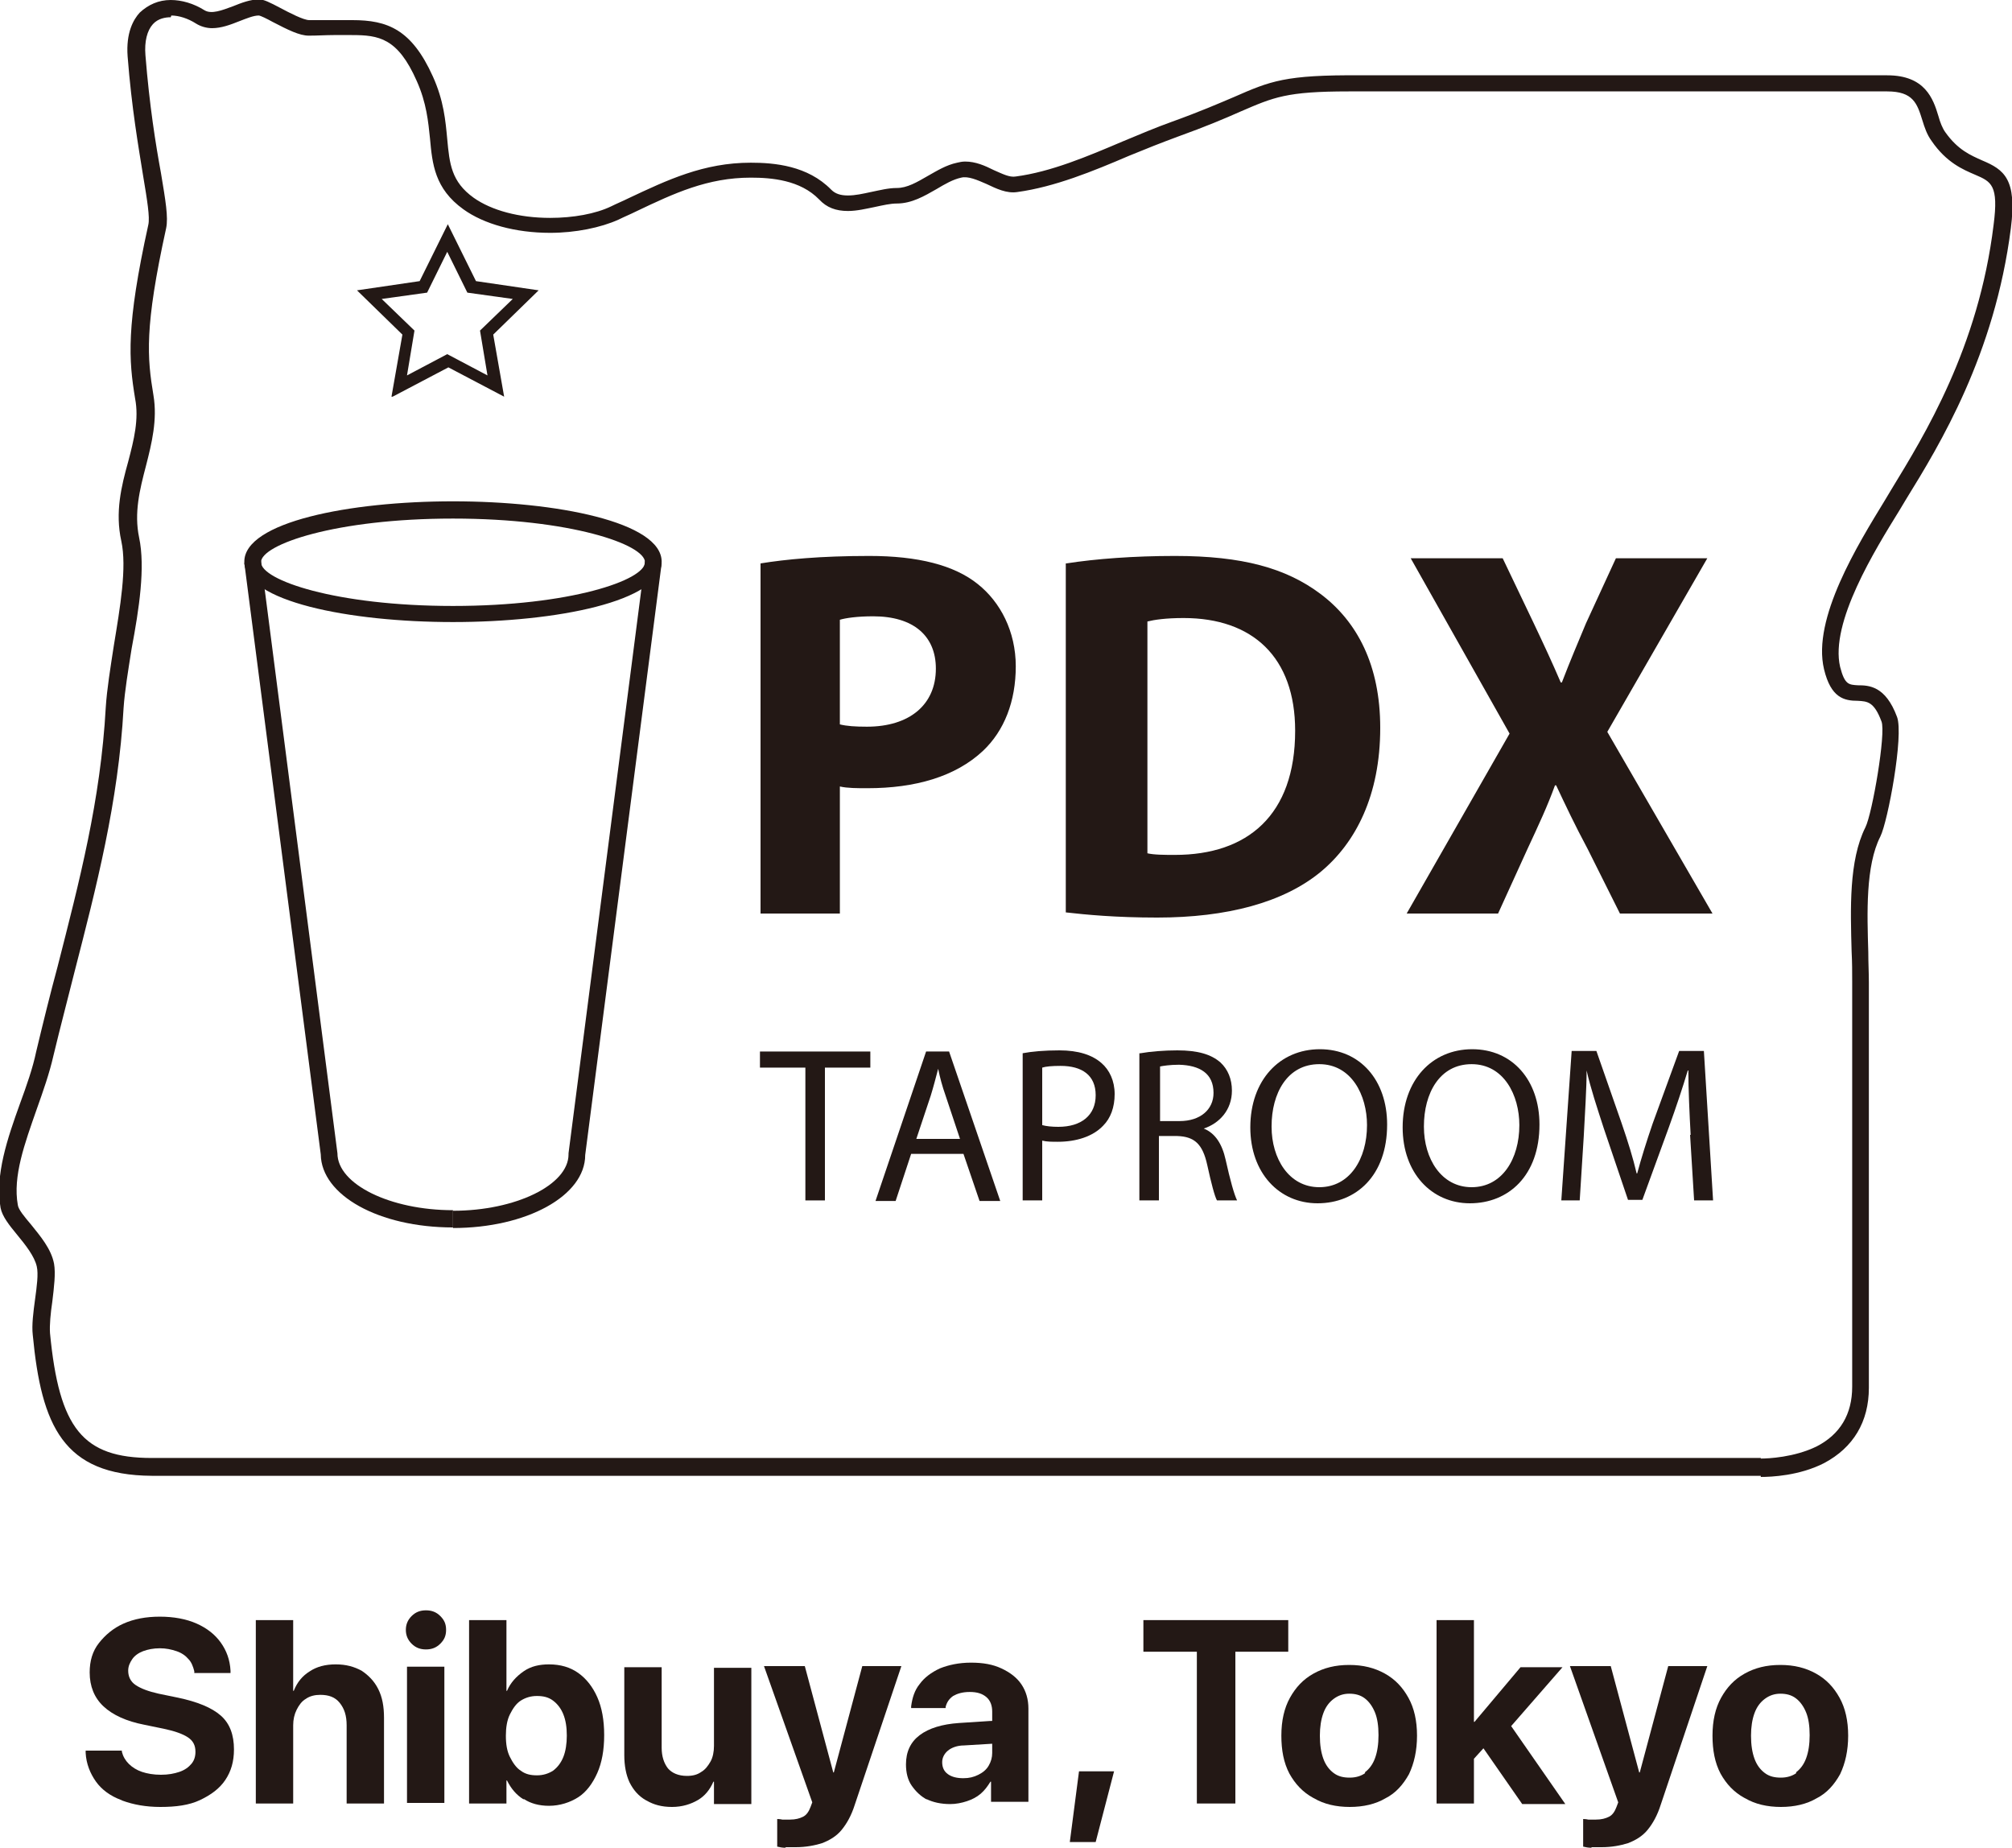 <?xml version="1.0" encoding="UTF-8"?><svg id="_レイヤー_2" xmlns="http://www.w3.org/2000/svg" viewBox="0 0 35 32.15"><defs><style>.cls-1{fill:#231815;}</style></defs><g id="_レイヤー_1-2"><g><g><path class="cls-1" d="m30.63,25.67H2.64c-1.54-.01-1.92-.87-2.07-2.45-.02-.17.01-.4.04-.62.03-.22.06-.44.03-.57-.04-.18-.2-.38-.34-.55s-.26-.32-.29-.47c-.1-.57.12-1.21.34-1.82.11-.3.22-.61.28-.9.12-.5.24-.99.37-1.47.38-1.49.75-2.89.84-4.52.02-.31.08-.68.14-1.07.11-.67.23-1.36.13-1.82-.11-.5,0-.95.12-1.38.1-.38.19-.74.12-1.1-.11-.67-.16-1.25.23-3.02.03-.13-.02-.43-.09-.85-.08-.5-.2-1.18-.27-2.08-.03-.41.1-.64.21-.76C2.58.08,2.76,0,2.97,0c.19,0,.4.06.59.18.12.07.3,0,.49-.07.15-.06.3-.12.46-.12.08,0,.18.05.37.15.15.08.4.21.5.21.15,0,.29,0,.42,0,.12,0,.23,0,.33,0,.61,0,1.03.16,1.4.98.19.42.22.77.25,1.09.04.43.07.74.46,1.02.31.22.79.35,1.33.35.4,0,.79-.07,1.06-.2.1-.05.2-.09.3-.14.68-.32,1.31-.62,2.13-.62.41,0,.99.05,1.4.47.07.07.16.1.29.1s.26-.03.4-.06c.15-.03.3-.07.45-.07.18,0,.35-.1.54-.21.16-.09.32-.19.51-.23.04-.01.09-.02.14-.02.18,0,.34.07.5.15.14.06.27.13.38.11.61-.08,1.25-.35,1.86-.61.29-.12.57-.24.85-.34.5-.18.82-.32,1.08-.43.64-.28.89-.39,2.21-.38h9.16c.66,0,.8.41.89.71.03.11.07.21.12.28.22.31.44.4.64.49.38.16.61.32.5,1.18-.28,2.2-1.24,3.77-1.82,4.71l-.12.2c-.42.68-1.21,1.95-1.03,2.72.08.31.15.31.31.32.19,0,.48.01.68.55.12.32-.16,1.82-.29,2.08-.26.51-.23,1.34-.21,2.01,0,.19.01.36.01.53v7.05c0,.59-.27,1.04-.78,1.31-.43.22-.92.24-1.1.24ZM2.97.3c-.09,0-.22.02-.31.12-.1.11-.15.3-.13.54.07.88.18,1.56.27,2.05.08.48.13.77.09.96-.38,1.73-.33,2.25-.22,2.91.07.42-.03.83-.13,1.22-.11.42-.21.82-.12,1.25.11.52,0,1.24-.13,1.93-.06.38-.12.74-.14,1.03-.09,1.65-.48,3.14-.85,4.58-.12.48-.25.97-.37,1.47-.07.31-.18.62-.29.93-.21.6-.42,1.17-.33,1.67.01.08.12.21.23.34.16.2.35.42.4.68.03.17,0,.41-.03.66-.03.2-.05.41-.04.55.16,1.66.57,2.17,1.77,2.17h27.99s0,.16,0,.16v-.15h0c.13,0,.58-.02.97-.21.41-.21.62-.56.62-1.04v-7.05c0-.16,0-.33-.01-.52-.02-.74-.05-1.58.24-2.16.12-.24.36-1.64.28-1.84-.13-.35-.25-.35-.41-.36-.24,0-.47-.05-.59-.55-.21-.88.59-2.17,1.06-2.94l.12-.2c.56-.92,1.51-2.45,1.77-4.59.09-.69-.04-.75-.32-.87-.21-.09-.5-.21-.76-.59-.08-.11-.12-.23-.16-.36-.09-.29-.16-.5-.61-.5h-9.16c-.07,0-.14,0-.21,0-1.08,0-1.3.1-1.88.35-.27.12-.6.26-1.1.44-.27.1-.55.21-.84.33-.63.27-1.29.54-1.94.63-.19.03-.37-.06-.54-.14-.16-.07-.32-.14-.44-.11-.14.03-.28.11-.43.2-.21.12-.43.25-.69.25-.11,0-.24.03-.38.06-.15.03-.31.07-.47.07-.21,0-.37-.06-.5-.2-.33-.34-.83-.38-1.19-.38-.75,0-1.33.27-2,.59-.1.05-.2.09-.3.14-.31.14-.75.23-1.19.23-.6,0-1.15-.15-1.51-.41-.5-.36-.54-.79-.58-1.23-.03-.29-.06-.62-.23-1-.33-.75-.66-.8-1.13-.8-.1,0-.21,0-.32,0-.13,0-.27.01-.43.01s-.36-.1-.63-.24c-.09-.05-.21-.11-.24-.11-.09,0-.21.05-.34.1-.15.06-.31.12-.47.12-.1,0-.2-.03-.28-.08-.14-.09-.3-.14-.43-.14Z"/><g><g><g><path class="cls-1" d="m13.23,9.8c.43-.07,1.04-.13,1.89-.13s1.48.16,1.89.49c.39.31.66.82.66,1.43s-.2,1.12-.57,1.47c-.48.45-1.18.65-2.01.65-.18,0-.35,0-.48-.03v2.21h-1.38v-6.09Zm1.38,2.8c.12.03.27.04.47.04.74,0,1.2-.38,1.2-1.01,0-.57-.39-.91-1.09-.91-.28,0-.48.03-.58.06v1.82Z"/><path class="cls-1" d="m18.55,9.8c.51-.08,1.18-.13,1.89-.13,1.17,0,1.93.21,2.53.66.64.48,1.04,1.24,1.04,2.33,0,1.18-.43,2-1.03,2.5-.65.54-1.64.8-2.85.8-.72,0-1.24-.05-1.59-.09v-6.07Zm1.4,5.04c.12.03.31.03.49.03,1.26,0,2.09-.69,2.09-2.16,0-1.28-.74-1.96-1.94-1.96-.31,0-.51.03-.63.06v4.04Z"/><path class="cls-1" d="m28.18,15.89l-.56-1.12c-.23-.43-.38-.75-.55-1.11h-.02c-.13.36-.28.68-.48,1.11l-.51,1.12h-1.59l1.79-3.13-1.72-3.05h1.6l.54,1.13c.18.38.32.68.47,1.03h.02c.15-.39.27-.67.42-1.03l.52-1.13h1.59l-1.74,3.02,1.83,3.16h-1.61Z"/></g><g><path class="cls-1" d="m14.01,18.57h-.79v-.28h1.92v.28h-.79v2.31h-.34v-2.31Z"/><path class="cls-1" d="m15.85,20.07l-.27.82h-.35l.88-2.6h.4l.89,2.6h-.36l-.28-.82h-.92Zm.85-.26l-.25-.75c-.06-.17-.1-.32-.13-.47h0c-.04.15-.08.31-.13.47l-.25.75h.78Z"/><path class="cls-1" d="m17.79,18.32c.16-.03.37-.05.64-.05.33,0,.57.08.73.22.14.12.23.31.23.54s-.07.42-.2.55c-.18.19-.47.28-.79.28-.1,0-.19,0-.27-.02v1.04h-.34v-2.57Zm.34,1.25c.07.02.17.03.28.03.4,0,.65-.2.65-.55s-.24-.51-.61-.51c-.15,0-.26.01-.32.03v1.01Z"/><path class="cls-1" d="m19.84,18.32c.17-.03.41-.05.64-.05.36,0,.59.07.75.21.13.12.2.29.2.49,0,.34-.22.57-.49.66h0c.2.08.32.27.38.54.08.36.15.61.2.71h-.35c-.04-.07-.1-.3-.17-.62-.08-.36-.22-.49-.52-.5h-.32v1.12h-.34v-2.56Zm.34,1.18h.34c.36,0,.59-.2.59-.49,0-.34-.24-.48-.6-.49-.16,0-.28.02-.33.03v.95Z"/><path class="cls-1" d="m24.13,19.56c0,.89-.54,1.37-1.21,1.37s-1.17-.53-1.17-1.32c0-.82.51-1.36,1.21-1.36s1.17.54,1.17,1.31Zm-2.01.04c0,.55.3,1.05.83,1.05s.83-.49.83-1.08c0-.52-.27-1.06-.83-1.06s-.83.51-.83,1.08Z"/><path class="cls-1" d="m26.78,19.56c0,.89-.54,1.37-1.21,1.37s-1.17-.53-1.17-1.32c0-.82.51-1.36,1.21-1.36s1.17.54,1.17,1.31Zm-2.01.04c0,.55.3,1.05.83,1.05s.83-.49.83-1.08c0-.52-.27-1.06-.83-1.06s-.83.51-.83,1.08Z"/><path class="cls-1" d="m29.41,19.74c-.02-.36-.04-.8-.04-1.12h-.01c-.09.3-.2.63-.33.99l-.46,1.26h-.25l-.42-1.24c-.12-.37-.23-.7-.3-1.01h0c0,.32-.03.76-.05,1.15l-.07,1.11h-.32l.18-2.6h.43l.44,1.26c.11.32.2.61.26.87h.01c.07-.26.16-.55.27-.87l.46-1.26h.43l.16,2.6h-.33l-.07-1.14Z"/></g></g><g><path class="cls-1" d="m7.88,10.82c-1.8,0-3.63-.36-3.63-1.05s1.83-1.05,3.63-1.05,3.63.36,3.63,1.05-1.83,1.05-3.63,1.05Zm0-1.8c-2.04,0-3.34.45-3.34.76s1.3.76,3.34.76,3.34-.45,3.34-.76-1.3-.76-3.34-.76Z"/><path class="cls-1" d="m7.88,21.35v-.29c1.09,0,2.01-.45,2.01-.98v-.02s1.33-10.3,1.33-10.3l.29.04-1.33,10.29c0,.71-1.02,1.27-2.3,1.27Z"/><path class="cls-1" d="m7.88,21.35c-1.29,0-2.29-.56-2.3-1.27l-1.33-10.29.29-.04,1.33,10.31h0c0,.54.92.99,2.01.99v.29Z"/></g><path class="cls-1" d="m6.81,6.9l.19-1.08-.79-.77,1.09-.16.49-.99.49.99,1.09.16-.79.77.19,1.08-.97-.51-.97.51Zm.97-.74l.7.37-.13-.78.57-.55-.79-.11-.35-.71-.35.71-.79.11.57.55-.13.78.7-.37Z"/></g></g><g><path class="cls-1" d="m2.11,31.31c-.19-.07-.34-.18-.44-.32s-.17-.31-.18-.5v-.04s.63,0,.63,0v.02c.02.08.06.15.12.21s.14.11.23.14.2.05.33.05.23-.02.32-.05.16-.08.21-.14c.05-.06.07-.13.07-.21h0c0-.11-.04-.19-.13-.25s-.23-.11-.42-.15l-.34-.07c-.31-.06-.55-.17-.71-.32-.16-.15-.24-.35-.24-.59h0c0-.2.05-.37.16-.51s.25-.26.43-.34c.18-.08.39-.12.63-.12s.46.04.64.12c.18.08.32.19.42.33.1.14.16.3.17.49v.04s-.63,0-.63,0v-.03c-.02-.08-.05-.16-.1-.21-.05-.06-.12-.11-.21-.14s-.18-.05-.29-.05-.21.02-.29.05c-.08.03-.15.08-.19.14-.04.06-.07.12-.07.2h0c0,.1.04.19.13.25.09.06.22.11.4.15l.34.07c.33.07.58.17.74.31.16.14.23.34.23.59h0c0,.21-.05.38-.15.53-.1.15-.25.26-.44.35s-.42.12-.69.12c-.25,0-.47-.04-.66-.11Z"/><path class="cls-1" d="m4.45,28.18h.65v1.23h.01c.06-.15.15-.26.28-.34.12-.08.27-.12.45-.12s.32.04.45.11c.12.08.22.18.29.32.07.14.1.3.1.5v1.49h-.65v-1.36c0-.17-.04-.29-.12-.39s-.19-.14-.34-.14c-.09,0-.18.02-.25.07-.07.04-.12.11-.16.19-.04.08-.06.17-.06.27v1.36h-.65v-3.19Z"/><path class="cls-1" d="m7.16,28.59c-.07-.07-.1-.15-.1-.24s.03-.17.1-.24c.07-.07.15-.1.25-.1s.18.03.25.1c.07.07.1.14.1.24s-.03.17-.1.24c-.07.07-.15.1-.25.1s-.18-.03-.25-.1Zm-.08.4h.65v2.37h-.65v-2.37Z"/><path class="cls-1" d="m9.11,31.3c-.13-.08-.22-.19-.29-.33h-.01v.4h-.65v-3.19h.65v1.23h.01c.06-.14.16-.25.29-.34s.28-.12.44-.12c.2,0,.37.05.51.15.14.1.25.24.33.42s.12.4.12.66h0c0,.26-.04.48-.12.66-.08.18-.19.33-.33.42s-.32.15-.51.15c-.17,0-.32-.04-.44-.12Zm.51-.5c.08-.06.14-.14.18-.24s.06-.23.06-.37h0c0-.15-.02-.27-.06-.37-.04-.1-.1-.18-.18-.24s-.17-.08-.28-.08-.2.03-.28.08-.14.14-.19.24-.07.23-.07.37h0c0,.15.02.27.07.37s.11.19.19.24c.08.06.17.08.28.08s.2-.03.28-.08Z"/><path class="cls-1" d="m11.23,31.31c-.12-.07-.21-.17-.28-.31-.06-.13-.09-.29-.09-.47v-1.53h.65v1.4c0,.15.04.27.11.36.07.08.18.13.33.13.1,0,.18-.02.25-.07.07-.04.12-.11.16-.18s.06-.17.06-.27v-1.36h.65v2.37h-.65v-.39h-.01c-.06.14-.15.25-.27.32s-.27.12-.45.12-.32-.04-.44-.11Z"/><path class="cls-1" d="m13.67,32.14c-.06,0-.11-.01-.15-.02v-.48s.05,0,.09.01c.04,0,.08,0,.13,0,.1,0,.17-.02.23-.05.06-.03.1-.09.13-.17l.03-.08-.84-2.37h.71l.53,1.98-.09-.13h.12l-.09.13.53-1.98h.68l-.81,2.41c-.06.19-.14.33-.23.44-.09.11-.21.18-.34.23-.13.04-.28.07-.46.07-.06,0-.12,0-.18,0Z"/><path class="cls-1" d="m16.14,31.31c-.12-.06-.21-.15-.28-.25s-.1-.23-.1-.37h0c0-.22.08-.39.24-.51s.39-.19.68-.21l.92-.06v.4l-.83.05c-.12,0-.22.04-.28.09-.06.05-.1.12-.1.2h0c0,.09.03.16.1.21.07.05.16.07.27.07.1,0,.18-.02.26-.06.08-.04.14-.09.18-.16.04-.07.06-.14.06-.22v-.72c0-.1-.03-.19-.1-.25-.07-.06-.16-.09-.29-.09s-.22.03-.29.07c-.07.05-.11.11-.13.19v.02h-.6v-.03c.02-.15.06-.28.15-.39.08-.11.2-.2.35-.27.15-.06.33-.1.54-.1s.38.03.53.1.27.16.35.28c.08.12.12.26.12.42v1.62h-.65v-.35h-.01c-.05.08-.1.15-.17.21-.07.06-.15.1-.24.13-.09.03-.19.05-.29.05-.16,0-.3-.03-.42-.09Z"/><path class="cls-1" d="m18.77,30.81h.61l-.32,1.23h-.45l.16-1.23Z"/><path class="cls-1" d="m20.81,28.73h-.92v-.55h2.52v.55h-.92v2.64h-.67v-2.64Z"/><path class="cls-1" d="m22.84,31.27c-.18-.1-.31-.24-.41-.42-.1-.19-.14-.41-.14-.66h0c0-.26.05-.48.15-.66.1-.18.23-.32.41-.42s.38-.15.62-.15.44.05.62.15c.18.1.31.24.41.42.1.18.15.4.15.66h0c0,.26-.05.48-.14.67-.1.18-.23.33-.41.42-.17.1-.38.15-.62.15s-.45-.05-.62-.15Zm.9-.44c.08-.06.14-.14.18-.25s.06-.24.06-.4h0c0-.16-.02-.29-.06-.39s-.1-.19-.18-.25c-.08-.06-.17-.08-.27-.08s-.19.03-.27.09c-.08.06-.14.14-.18.25-.04.11-.06.24-.06.39h0c0,.16.02.29.06.4s.1.19.18.25.17.08.28.08.2-.03.27-.08Z"/><path class="cls-1" d="m24.99,28.18h.65v3.19h-.65v-3.19Zm.57,1.77h.09l.8-.95h.73l-1.09,1.25h-.14l-.39.43v-.73Zm.19.38l.41-.49,1.07,1.54h-.75l-.73-1.05Z"/><path class="cls-1" d="m27.69,32.14c-.06,0-.11-.01-.15-.02v-.48s.05,0,.09.01c.04,0,.08,0,.13,0,.1,0,.17-.02.23-.05.06-.03.1-.09.13-.17l.03-.08-.84-2.37h.71l.53,1.98-.09-.13h.12l-.09.13.53-1.98h.68l-.81,2.41c-.06.19-.14.33-.23.44-.09.11-.21.18-.34.23-.13.04-.28.07-.46.07-.06,0-.12,0-.18,0Z"/><path class="cls-1" d="m30.34,31.27c-.18-.1-.31-.24-.41-.42-.1-.19-.14-.41-.14-.66h0c0-.26.05-.48.15-.66.1-.18.23-.32.41-.42s.38-.15.62-.15.44.05.62.15c.18.1.31.24.41.42.1.18.15.4.15.66h0c0,.26-.05.48-.14.67-.1.18-.23.33-.41.42-.17.1-.38.15-.62.15s-.45-.05-.62-.15Zm.9-.44c.08-.06.14-.14.18-.25s.06-.24.06-.4h0c0-.16-.02-.29-.06-.39s-.1-.19-.18-.25c-.08-.06-.17-.08-.27-.08s-.19.03-.27.09c-.08.06-.14.14-.18.25-.04.11-.06.24-.06.39h0c0,.16.02.29.06.4s.1.19.18.25.17.08.28.08.2-.03.27-.08Z"/></g></g></g></svg>